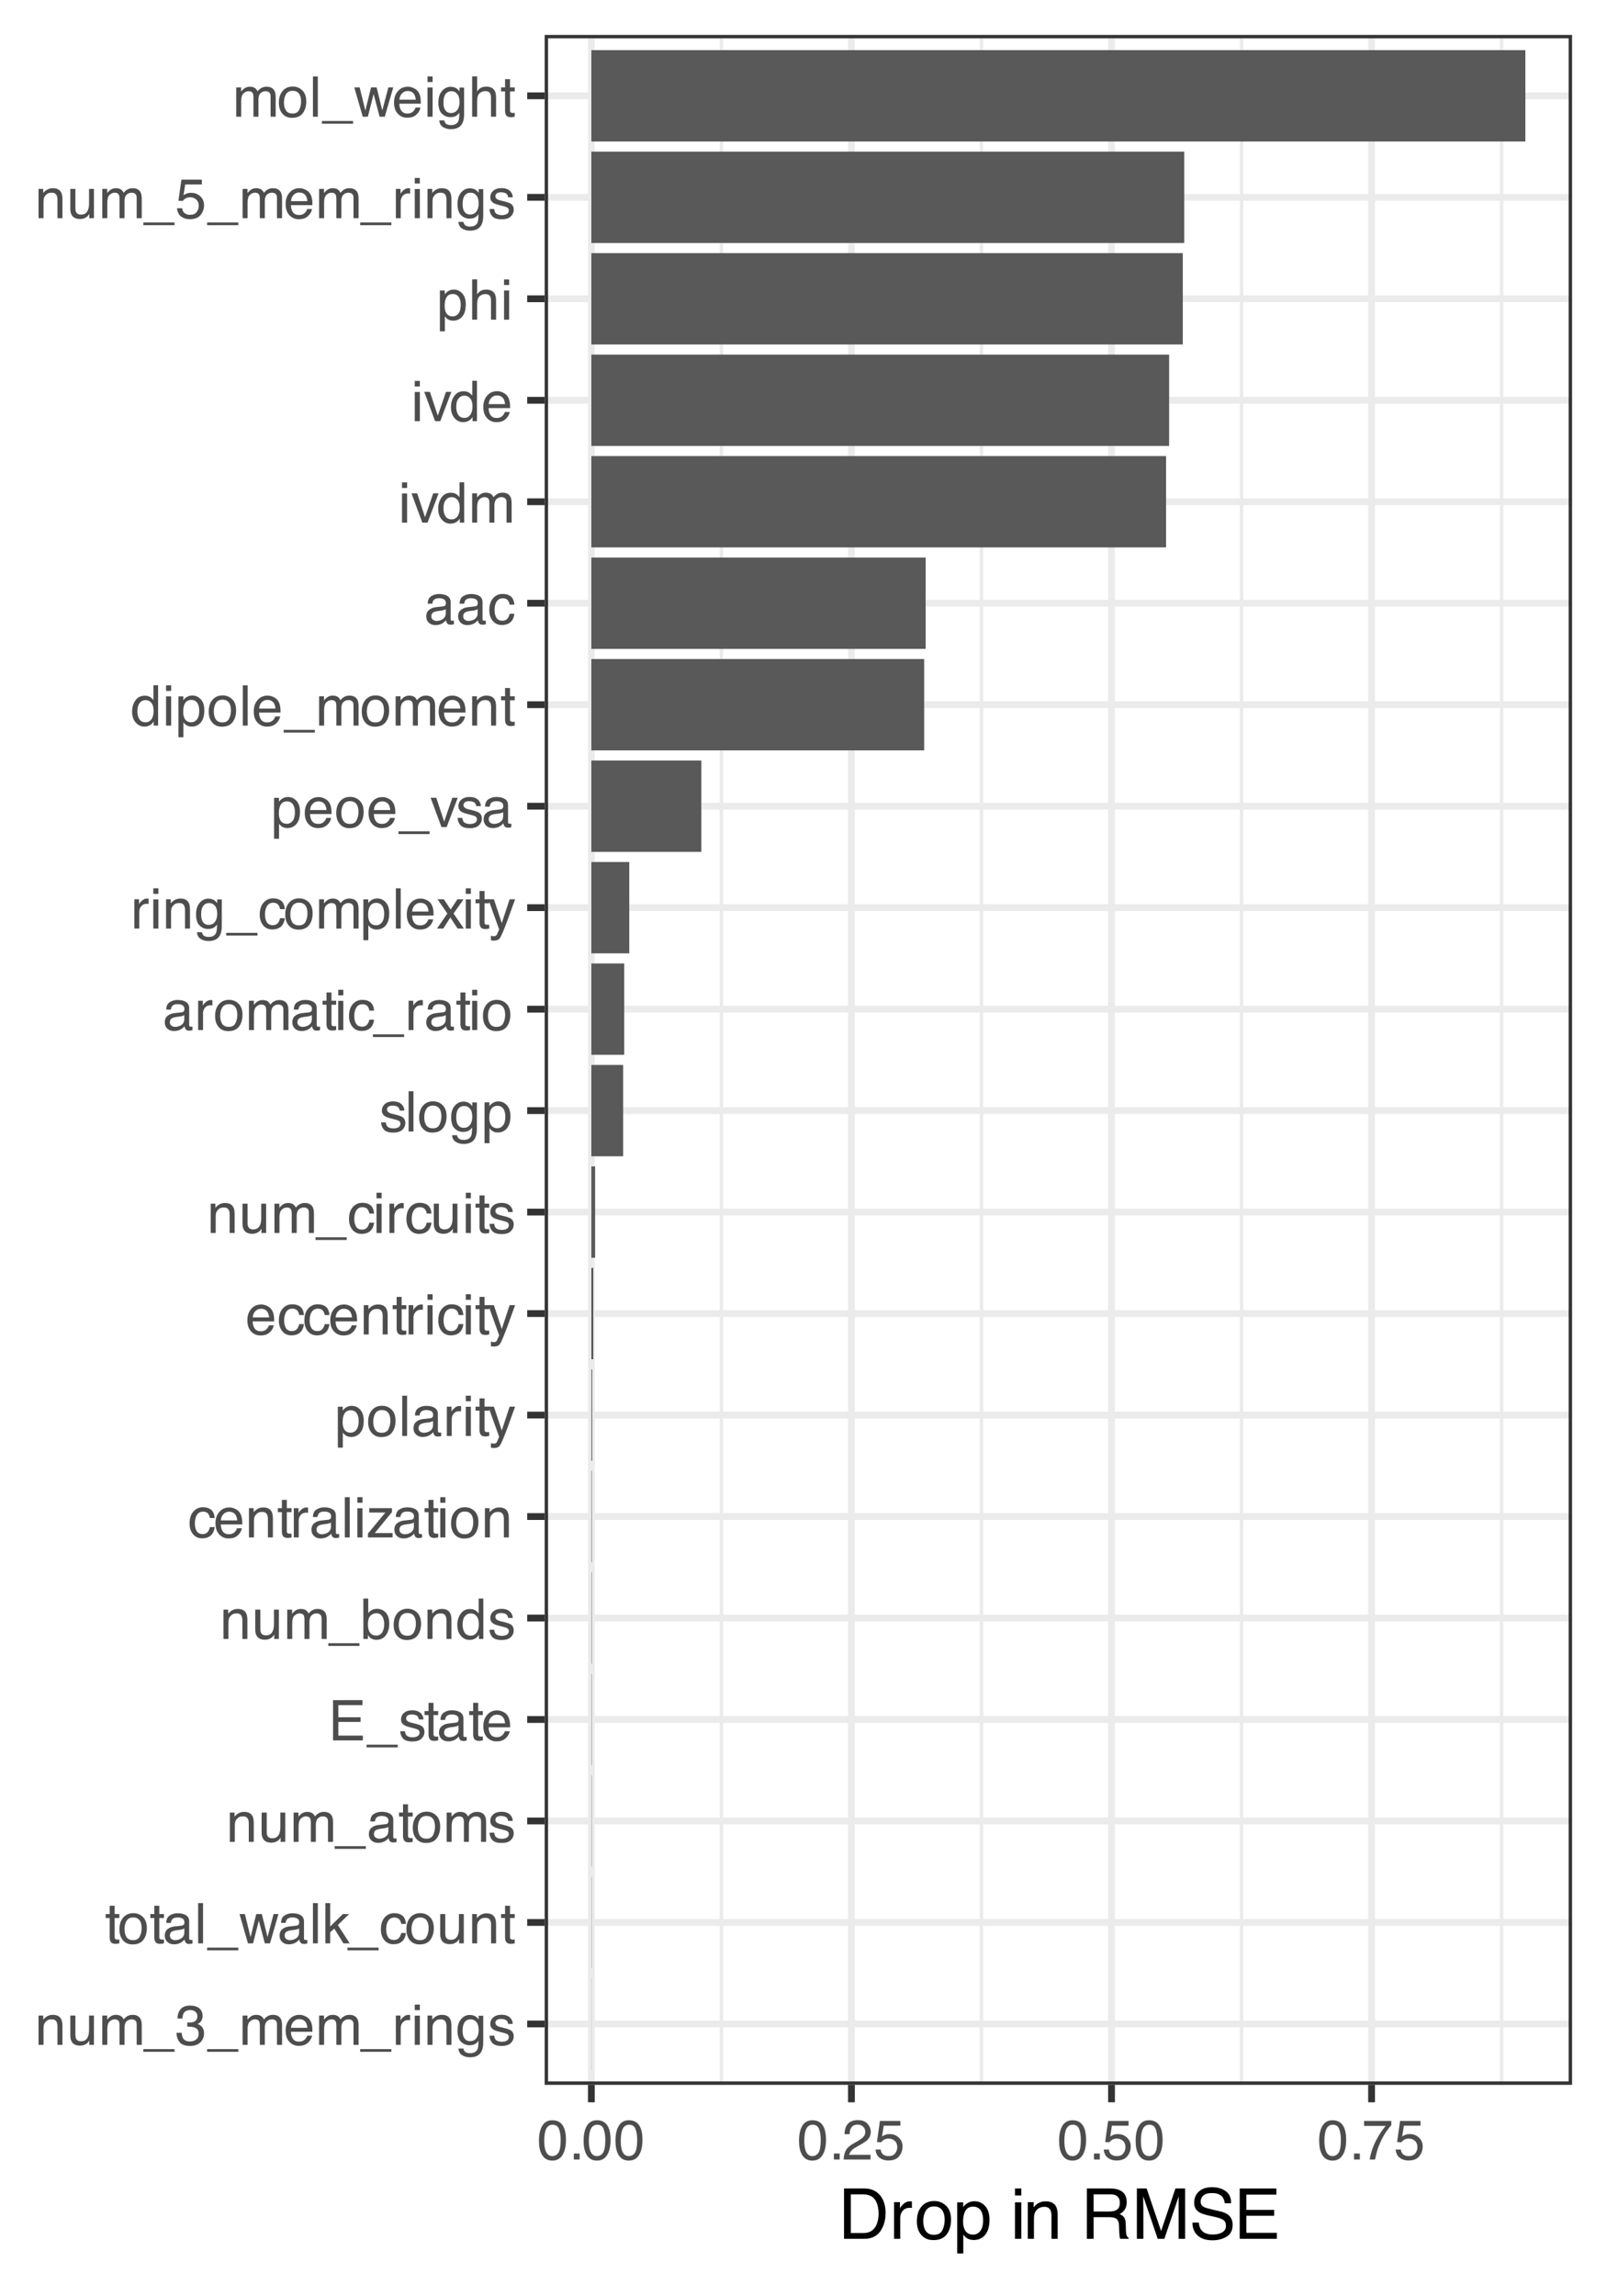 <?xml version="1.0" encoding="UTF-8"?>
<svg xmlns="http://www.w3.org/2000/svg" xmlns:xlink="http://www.w3.org/1999/xlink" width="252" height="360" viewBox="0 0 252 360">
<defs>
<g>
<g id="glyph-0-0">
<path d="M 0.281 0 L 0.281 -6.312 L 5.297 -6.312 L 5.297 0 Z M 4.5 -0.797 L 4.5 -5.516 L 1.078 -5.516 L 1.078 -0.797 Z M 4.5 -0.797 "/>
</g>
<g id="glyph-0-1">
<path d="M 0.562 -4.594 L 1.297 -4.594 L 1.297 -3.953 C 1.516 -4.211 1.742 -4.398 1.984 -4.516 C 2.234 -4.641 2.508 -4.703 2.812 -4.703 C 3.457 -4.703 3.895 -4.473 4.125 -4.016 C 4.25 -3.766 4.312 -3.41 4.312 -2.953 L 4.312 0 L 3.531 0 L 3.531 -2.906 C 3.531 -3.176 3.488 -3.398 3.406 -3.578 C 3.27 -3.859 3.02 -4 2.656 -4 C 2.477 -4 2.328 -3.984 2.203 -3.953 C 1.992 -3.891 1.812 -3.766 1.656 -3.578 C 1.52 -3.422 1.43 -3.258 1.391 -3.094 C 1.359 -2.938 1.344 -2.707 1.344 -2.406 L 1.344 0 L 0.562 0 Z M 2.391 -4.719 Z M 2.391 -4.719 "/>
</g>
<g id="glyph-0-2">
<path d="M 1.344 -4.594 L 1.344 -1.547 C 1.344 -1.305 1.379 -1.113 1.453 -0.969 C 1.586 -0.695 1.844 -0.562 2.219 -0.562 C 2.758 -0.562 3.125 -0.801 3.312 -1.281 C 3.426 -1.539 3.484 -1.895 3.484 -2.344 L 3.484 -4.594 L 4.25 -4.594 L 4.25 0 L 3.516 0 L 3.531 -0.672 C 3.426 -0.504 3.301 -0.359 3.156 -0.234 C 2.863 0.004 2.504 0.125 2.078 0.125 C 1.422 0.125 0.977 -0.094 0.75 -0.531 C 0.613 -0.77 0.547 -1.082 0.547 -1.469 L 0.547 -4.594 Z M 2.406 -4.719 Z M 2.406 -4.719 "/>
</g>
<g id="glyph-0-3">
<path d="M 0.562 -4.594 L 1.328 -4.594 L 1.328 -3.953 C 1.516 -4.172 1.68 -4.332 1.828 -4.438 C 2.086 -4.613 2.379 -4.703 2.703 -4.703 C 3.066 -4.703 3.359 -4.613 3.578 -4.438 C 3.703 -4.332 3.816 -4.18 3.922 -3.984 C 4.098 -4.223 4.301 -4.398 4.531 -4.516 C 4.758 -4.641 5.02 -4.703 5.312 -4.703 C 5.926 -4.703 6.348 -4.477 6.578 -4.031 C 6.691 -3.789 6.75 -3.469 6.75 -3.062 L 6.75 0 L 5.953 0 L 5.953 -3.203 C 5.953 -3.504 5.875 -3.711 5.719 -3.828 C 5.57 -3.941 5.383 -4 5.156 -4 C 4.852 -4 4.594 -3.895 4.375 -3.688 C 4.156 -3.488 4.047 -3.148 4.047 -2.672 L 4.047 0 L 3.266 0 L 3.266 -3 C 3.266 -3.312 3.227 -3.539 3.156 -3.688 C 3.039 -3.895 2.82 -4 2.5 -4 C 2.207 -4 1.941 -3.883 1.703 -3.656 C 1.461 -3.438 1.344 -3.031 1.344 -2.438 L 1.344 0 L 0.562 0 Z M 0.562 -4.594 "/>
</g>
<g id="glyph-0-4">
<path d="M 0 1.094 L 0 0.672 L 4.891 0.672 L 4.891 1.094 Z M 0 1.094 "/>
</g>
<g id="glyph-0-5">
<path d="M 2.281 0.172 C 1.551 0.172 1.02 -0.023 0.688 -0.422 C 0.363 -0.828 0.203 -1.316 0.203 -1.891 L 1.016 -1.891 C 1.047 -1.492 1.117 -1.203 1.234 -1.016 C 1.441 -0.691 1.805 -0.531 2.328 -0.531 C 2.734 -0.531 3.055 -0.641 3.297 -0.859 C 3.547 -1.078 3.672 -1.359 3.672 -1.703 C 3.672 -2.129 3.539 -2.426 3.281 -2.594 C 3.031 -2.758 2.672 -2.844 2.203 -2.844 C 2.148 -2.844 2.098 -2.844 2.047 -2.844 C 1.992 -2.844 1.941 -2.844 1.891 -2.844 L 1.891 -3.516 C 1.973 -3.516 2.039 -3.508 2.094 -3.5 C 2.145 -3.5 2.203 -3.5 2.266 -3.5 C 2.555 -3.5 2.797 -3.547 2.984 -3.641 C 3.305 -3.797 3.469 -4.082 3.469 -4.5 C 3.469 -4.801 3.359 -5.035 3.141 -5.203 C 2.922 -5.367 2.672 -5.453 2.391 -5.453 C 1.867 -5.453 1.508 -5.281 1.312 -4.938 C 1.207 -4.75 1.145 -4.477 1.125 -4.125 L 0.359 -4.125 C 0.359 -4.582 0.453 -4.973 0.641 -5.297 C 0.953 -5.867 1.504 -6.156 2.297 -6.156 C 2.93 -6.156 3.422 -6.016 3.766 -5.734 C 4.109 -5.461 4.281 -5.062 4.281 -4.531 C 4.281 -4.145 4.176 -3.836 3.969 -3.609 C 3.844 -3.461 3.68 -3.348 3.484 -3.266 C 3.805 -3.172 4.055 -3 4.234 -2.75 C 4.422 -2.5 4.516 -2.191 4.516 -1.828 C 4.516 -1.234 4.316 -0.75 3.922 -0.375 C 3.535 -0.008 2.988 0.172 2.281 0.172 Z M 2.281 0.172 "/>
</g>
<g id="glyph-0-6">
<path d="M 2.484 -4.703 C 2.805 -4.703 3.117 -4.625 3.422 -4.469 C 3.734 -4.32 3.969 -4.125 4.125 -3.875 C 4.281 -3.645 4.383 -3.375 4.438 -3.062 C 4.488 -2.852 4.516 -2.516 4.516 -2.047 L 1.141 -2.047 C 1.148 -1.586 1.258 -1.211 1.469 -0.922 C 1.676 -0.641 1.992 -0.5 2.422 -0.5 C 2.828 -0.5 3.148 -0.633 3.391 -0.906 C 3.523 -1.062 3.625 -1.238 3.688 -1.438 L 4.453 -1.438 C 4.43 -1.27 4.363 -1.082 4.25 -0.875 C 4.133 -0.664 4.004 -0.5 3.859 -0.375 C 3.629 -0.145 3.344 0.008 3 0.094 C 2.812 0.133 2.598 0.156 2.359 0.156 C 1.785 0.156 1.301 -0.051 0.906 -0.469 C 0.508 -0.883 0.312 -1.469 0.312 -2.219 C 0.312 -2.945 0.508 -3.539 0.906 -4 C 1.312 -4.469 1.836 -4.703 2.484 -4.703 Z M 3.719 -2.672 C 3.688 -3.004 3.613 -3.27 3.5 -3.469 C 3.281 -3.844 2.926 -4.031 2.438 -4.031 C 2.082 -4.031 1.785 -3.898 1.547 -3.641 C 1.305 -3.391 1.176 -3.066 1.156 -2.672 Z M 2.406 -4.719 Z M 2.406 -4.719 "/>
</g>
<g id="glyph-0-7">
<path d="M 0.594 -4.594 L 1.328 -4.594 L 1.328 -3.812 C 1.379 -3.957 1.523 -4.141 1.766 -4.359 C 2.004 -4.586 2.273 -4.703 2.578 -4.703 C 2.586 -4.703 2.609 -4.695 2.641 -4.688 C 2.68 -4.688 2.742 -4.688 2.828 -4.688 L 2.828 -3.859 C 2.773 -3.867 2.727 -3.875 2.688 -3.875 C 2.656 -3.883 2.617 -3.891 2.578 -3.891 C 2.18 -3.891 1.879 -3.766 1.672 -3.516 C 1.461 -3.266 1.359 -2.973 1.359 -2.641 L 1.359 0 L 0.594 0 Z M 0.594 -4.594 "/>
</g>
<g id="glyph-0-8">
<path d="M 0.562 -4.578 L 1.359 -4.578 L 1.359 0 L 0.562 0 Z M 0.562 -6.312 L 1.359 -6.312 L 1.359 -5.438 L 0.562 -5.438 Z M 0.562 -6.312 "/>
</g>
<g id="glyph-0-9">
<path d="M 2.188 -4.688 C 2.551 -4.688 2.867 -4.598 3.141 -4.422 C 3.285 -4.316 3.43 -4.172 3.578 -3.984 L 3.578 -4.562 L 4.297 -4.562 L 4.297 -0.375 C 4.297 0.207 4.207 0.672 4.031 1.016 C 3.719 1.641 3.113 1.953 2.219 1.953 C 1.727 1.953 1.312 1.836 0.969 1.609 C 0.633 1.391 0.445 1.047 0.406 0.578 L 1.188 0.578 C 1.227 0.773 1.301 0.93 1.406 1.047 C 1.582 1.223 1.859 1.312 2.234 1.312 C 2.828 1.312 3.219 1.098 3.406 0.672 C 3.508 0.43 3.555 -0.004 3.547 -0.641 C 3.391 -0.398 3.203 -0.223 2.984 -0.109 C 2.773 0.004 2.488 0.062 2.125 0.062 C 1.633 0.062 1.203 -0.113 0.828 -0.469 C 0.453 -0.82 0.266 -1.41 0.266 -2.234 C 0.266 -3.004 0.453 -3.602 0.828 -4.031 C 1.203 -4.469 1.656 -4.688 2.188 -4.688 Z M 3.578 -2.312 C 3.578 -2.883 3.457 -3.305 3.219 -3.578 C 2.988 -3.859 2.691 -4 2.328 -4 C 1.785 -4 1.414 -3.742 1.219 -3.234 C 1.113 -2.961 1.062 -2.609 1.062 -2.172 C 1.062 -1.648 1.164 -1.254 1.375 -0.984 C 1.582 -0.711 1.863 -0.578 2.219 -0.578 C 2.77 -0.578 3.16 -0.828 3.391 -1.328 C 3.516 -1.609 3.578 -1.938 3.578 -2.312 Z M 2.281 -4.719 Z M 2.281 -4.719 "/>
</g>
<g id="glyph-0-10">
<path d="M 1.031 -1.438 C 1.051 -1.188 1.113 -0.988 1.219 -0.844 C 1.414 -0.602 1.754 -0.484 2.234 -0.484 C 2.516 -0.484 2.766 -0.539 2.984 -0.656 C 3.203 -0.781 3.312 -0.973 3.312 -1.234 C 3.312 -1.43 3.223 -1.582 3.047 -1.688 C 2.941 -1.75 2.723 -1.82 2.391 -1.906 L 1.781 -2.062 C 1.383 -2.164 1.094 -2.273 0.906 -2.391 C 0.57 -2.598 0.406 -2.891 0.406 -3.266 C 0.406 -3.691 0.562 -4.039 0.875 -4.312 C 1.195 -4.582 1.617 -4.719 2.141 -4.719 C 2.836 -4.719 3.336 -4.516 3.641 -4.109 C 3.836 -3.848 3.93 -3.57 3.922 -3.281 L 3.203 -3.281 C 3.18 -3.457 3.117 -3.613 3.016 -3.75 C 2.836 -3.957 2.531 -4.062 2.094 -4.062 C 1.801 -4.062 1.578 -4.004 1.422 -3.891 C 1.273 -3.773 1.203 -3.629 1.203 -3.453 C 1.203 -3.254 1.301 -3.094 1.5 -2.969 C 1.613 -2.895 1.781 -2.832 2 -2.781 L 2.516 -2.656 C 3.066 -2.52 3.438 -2.391 3.625 -2.266 C 3.926 -2.066 4.078 -1.754 4.078 -1.328 C 4.078 -0.922 3.922 -0.566 3.609 -0.266 C 3.305 0.023 2.832 0.172 2.188 0.172 C 1.508 0.172 1.023 0.02 0.734 -0.281 C 0.453 -0.594 0.301 -0.977 0.281 -1.438 Z M 2.172 -4.719 Z M 2.172 -4.719 "/>
</g>
<g id="glyph-0-11">
<path d="M 0.719 -5.891 L 1.5 -5.891 L 1.5 -4.594 L 2.234 -4.594 L 2.234 -3.969 L 1.5 -3.969 L 1.5 -0.969 C 1.5 -0.801 1.555 -0.691 1.672 -0.641 C 1.723 -0.609 1.82 -0.594 1.969 -0.594 C 2 -0.594 2.035 -0.594 2.078 -0.594 C 2.129 -0.594 2.18 -0.598 2.234 -0.609 L 2.234 0 C 2.148 0.02 2.055 0.035 1.953 0.047 C 1.859 0.066 1.758 0.078 1.656 0.078 C 1.289 0.078 1.039 -0.016 0.906 -0.203 C 0.781 -0.391 0.719 -0.629 0.719 -0.922 L 0.719 -3.969 L 0.094 -3.969 L 0.094 -4.594 L 0.719 -4.594 Z M 0.719 -5.891 "/>
</g>
<g id="glyph-0-12">
<path d="M 2.391 -0.5 C 2.898 -0.5 3.25 -0.691 3.438 -1.078 C 3.633 -1.461 3.734 -1.895 3.734 -2.375 C 3.734 -2.801 3.664 -3.148 3.531 -3.422 C 3.312 -3.848 2.938 -4.062 2.406 -4.062 C 1.926 -4.062 1.578 -3.879 1.359 -3.516 C 1.148 -3.16 1.047 -2.727 1.047 -2.219 C 1.047 -1.727 1.148 -1.316 1.359 -0.984 C 1.578 -0.66 1.922 -0.5 2.391 -0.5 Z M 2.422 -4.734 C 3.016 -4.734 3.516 -4.535 3.922 -4.141 C 4.336 -3.742 4.547 -3.16 4.547 -2.391 C 4.547 -1.648 4.363 -1.035 4 -0.547 C 3.633 -0.066 3.07 0.172 2.312 0.172 C 1.688 0.172 1.188 -0.039 0.812 -0.469 C 0.438 -0.895 0.25 -1.473 0.25 -2.203 C 0.25 -2.973 0.445 -3.586 0.844 -4.047 C 1.238 -4.504 1.766 -4.734 2.422 -4.734 Z M 2.391 -4.719 Z M 2.391 -4.719 "/>
</g>
<g id="glyph-0-13">
<path d="M 1.156 -1.219 C 1.156 -1 1.238 -0.82 1.406 -0.688 C 1.57 -0.562 1.766 -0.5 1.984 -0.5 C 2.254 -0.5 2.52 -0.562 2.781 -0.688 C 3.207 -0.895 3.422 -1.238 3.422 -1.719 L 3.422 -2.344 C 3.328 -2.281 3.203 -2.227 3.047 -2.188 C 2.898 -2.145 2.754 -2.117 2.609 -2.109 L 2.141 -2.047 C 1.867 -2.004 1.66 -1.945 1.516 -1.875 C 1.273 -1.738 1.156 -1.52 1.156 -1.219 Z M 3.031 -2.781 C 3.207 -2.812 3.328 -2.891 3.391 -3.016 C 3.422 -3.078 3.438 -3.176 3.438 -3.312 C 3.438 -3.57 3.344 -3.758 3.156 -3.875 C 2.969 -4 2.703 -4.062 2.359 -4.062 C 1.953 -4.062 1.664 -3.953 1.5 -3.734 C 1.406 -3.609 1.344 -3.43 1.312 -3.203 L 0.594 -3.203 C 0.602 -3.766 0.785 -4.156 1.141 -4.375 C 1.492 -4.602 1.906 -4.719 2.375 -4.719 C 2.914 -4.719 3.352 -4.613 3.688 -4.406 C 4.02 -4.195 4.188 -3.875 4.188 -3.438 L 4.188 -0.797 C 4.188 -0.711 4.203 -0.645 4.234 -0.594 C 4.273 -0.551 4.348 -0.531 4.453 -0.531 C 4.484 -0.531 4.52 -0.531 4.562 -0.531 C 4.602 -0.531 4.648 -0.535 4.703 -0.547 L 4.703 0.016 C 4.578 0.055 4.484 0.078 4.422 0.078 C 4.359 0.086 4.273 0.094 4.172 0.094 C 3.898 0.094 3.707 0 3.594 -0.188 C 3.531 -0.281 3.484 -0.422 3.453 -0.609 C 3.297 -0.398 3.07 -0.219 2.781 -0.062 C 2.488 0.082 2.16 0.156 1.797 0.156 C 1.367 0.156 1.02 0.023 0.75 -0.234 C 0.488 -0.492 0.359 -0.816 0.359 -1.203 C 0.359 -1.629 0.488 -1.957 0.75 -2.188 C 1.02 -2.426 1.367 -2.578 1.797 -2.641 Z M 2.391 -4.719 Z M 2.391 -4.719 "/>
</g>
<g id="glyph-0-14">
<path d="M 0.594 -6.312 L 1.359 -6.312 L 1.359 0 L 0.594 0 Z M 0.594 -6.312 "/>
</g>
<g id="glyph-0-15">
<path d="M 0.922 -4.594 L 1.812 -0.969 L 2.703 -4.594 L 3.578 -4.594 L 4.469 -1 L 5.422 -4.594 L 6.188 -4.594 L 4.859 0 L 4.047 0 L 3.109 -3.562 L 2.203 0 L 1.406 0 L 0.078 -4.594 Z M 0.922 -4.594 "/>
</g>
<g id="glyph-0-16">
<path d="M 0.547 -6.312 L 1.297 -6.312 L 1.297 -2.641 L 3.281 -4.594 L 4.266 -4.594 L 2.5 -2.875 L 4.359 0 L 3.375 0 L 1.938 -2.312 L 1.297 -1.734 L 1.297 0 L 0.547 0 Z M 0.547 -6.312 "/>
</g>
<g id="glyph-0-17">
<path d="M 2.344 -4.734 C 2.863 -4.734 3.285 -4.609 3.609 -4.359 C 3.93 -4.109 4.125 -3.672 4.188 -3.047 L 3.438 -3.047 C 3.395 -3.336 3.289 -3.578 3.125 -3.766 C 2.957 -3.953 2.695 -4.047 2.344 -4.047 C 1.852 -4.047 1.5 -3.801 1.281 -3.312 C 1.145 -3.008 1.078 -2.629 1.078 -2.172 C 1.078 -1.703 1.172 -1.312 1.359 -1 C 1.555 -0.688 1.867 -0.531 2.297 -0.531 C 2.609 -0.531 2.859 -0.625 3.047 -0.812 C 3.234 -1.008 3.363 -1.281 3.438 -1.625 L 4.188 -1.625 C 4.102 -1.02 3.891 -0.57 3.547 -0.281 C 3.203 0 2.766 0.141 2.234 0.141 C 1.629 0.141 1.145 -0.078 0.781 -0.516 C 0.426 -0.961 0.25 -1.516 0.25 -2.172 C 0.25 -2.984 0.445 -3.613 0.844 -4.062 C 1.238 -4.508 1.738 -4.734 2.344 -4.734 Z M 2.219 -4.719 Z M 2.219 -4.719 "/>
</g>
<g id="glyph-0-18">
<path d="M 0.75 -6.312 L 5.359 -6.312 L 5.359 -5.531 L 1.578 -5.531 L 1.578 -3.625 L 5.062 -3.625 L 5.062 -2.891 L 1.578 -2.891 L 1.578 -0.75 L 5.422 -0.75 L 5.422 0 L 0.75 0 Z M 3.078 -6.312 Z M 3.078 -6.312 "/>
</g>
<g id="glyph-0-19">
<path d="M 0.5 -6.328 L 1.266 -6.328 L 1.266 -4.047 C 1.43 -4.266 1.629 -4.43 1.859 -4.547 C 2.098 -4.66 2.352 -4.719 2.625 -4.719 C 3.195 -4.719 3.66 -4.52 4.016 -4.125 C 4.379 -3.738 4.562 -3.16 4.562 -2.391 C 4.562 -1.66 4.383 -1.055 4.031 -0.578 C 3.676 -0.098 3.188 0.141 2.562 0.141 C 2.219 0.141 1.922 0.055 1.672 -0.109 C 1.535 -0.203 1.383 -0.363 1.219 -0.594 L 1.219 0 L 0.5 0 Z M 2.516 -0.531 C 2.93 -0.531 3.242 -0.695 3.453 -1.031 C 3.66 -1.363 3.766 -1.801 3.766 -2.344 C 3.766 -2.832 3.66 -3.234 3.453 -3.547 C 3.242 -3.867 2.938 -4.031 2.531 -4.031 C 2.188 -4.031 1.879 -3.898 1.609 -3.641 C 1.348 -3.379 1.219 -2.945 1.219 -2.344 C 1.219 -1.914 1.27 -1.566 1.375 -1.297 C 1.582 -0.785 1.961 -0.531 2.516 -0.531 Z M 2.516 -0.531 "/>
</g>
<g id="glyph-0-20">
<path d="M 1.062 -2.25 C 1.062 -1.75 1.164 -1.332 1.375 -1 C 1.582 -0.676 1.914 -0.516 2.375 -0.516 C 2.727 -0.516 3.02 -0.664 3.25 -0.969 C 3.488 -1.281 3.609 -1.723 3.609 -2.297 C 3.609 -2.879 3.488 -3.305 3.25 -3.578 C 3.008 -3.859 2.711 -4 2.359 -4 C 1.973 -4 1.66 -3.848 1.422 -3.547 C 1.18 -3.254 1.062 -2.82 1.062 -2.25 Z M 2.219 -4.688 C 2.57 -4.688 2.867 -4.609 3.109 -4.453 C 3.242 -4.367 3.398 -4.219 3.578 -4 L 3.578 -6.328 L 4.312 -6.328 L 4.312 0 L 3.625 0 L 3.625 -0.641 C 3.438 -0.359 3.219 -0.156 2.969 -0.031 C 2.727 0.094 2.453 0.156 2.141 0.156 C 1.617 0.156 1.172 -0.055 0.797 -0.484 C 0.422 -0.91 0.234 -1.484 0.234 -2.203 C 0.234 -2.867 0.406 -3.445 0.75 -3.938 C 1.094 -4.438 1.582 -4.688 2.219 -4.688 Z M 2.219 -4.688 "/>
</g>
<g id="glyph-0-21">
<path d="M 0.219 -0.609 L 2.953 -3.906 L 0.422 -3.906 L 0.422 -4.594 L 3.984 -4.594 L 3.984 -3.969 L 1.281 -0.688 L 4.078 -0.688 L 4.078 0 L 0.219 0 Z M 2.219 -4.719 Z M 2.219 -4.719 "/>
</g>
<g id="glyph-0-22">
<path d="M 2.516 -0.516 C 2.867 -0.516 3.164 -0.664 3.406 -0.969 C 3.645 -1.27 3.766 -1.723 3.766 -2.328 C 3.766 -2.691 3.711 -3.004 3.609 -3.266 C 3.41 -3.773 3.047 -4.031 2.516 -4.031 C 1.973 -4.031 1.602 -3.766 1.406 -3.234 C 1.301 -2.941 1.25 -2.578 1.25 -2.141 C 1.25 -1.785 1.301 -1.484 1.406 -1.234 C 1.602 -0.754 1.973 -0.516 2.516 -0.516 Z M 0.5 -4.578 L 1.266 -4.578 L 1.266 -3.969 C 1.41 -4.176 1.578 -4.336 1.766 -4.453 C 2.023 -4.629 2.332 -4.719 2.688 -4.719 C 3.207 -4.719 3.648 -4.516 4.016 -4.109 C 4.379 -3.711 4.562 -3.145 4.562 -2.406 C 4.562 -1.395 4.297 -0.676 3.766 -0.25 C 3.43 0.02 3.047 0.156 2.609 0.156 C 2.266 0.156 1.973 0.078 1.734 -0.078 C 1.598 -0.16 1.445 -0.305 1.281 -0.516 L 1.281 1.828 L 0.5 1.828 Z M 0.5 -4.578 "/>
</g>
<g id="glyph-0-23">
<path d="M 3.438 -4.594 L 4.297 -4.594 C 4.18 -4.301 3.938 -3.629 3.562 -2.578 C 3.289 -1.785 3.055 -1.145 2.859 -0.656 C 2.41 0.52 2.094 1.238 1.906 1.5 C 1.727 1.758 1.414 1.891 0.969 1.891 C 0.863 1.891 0.781 1.883 0.719 1.875 C 0.664 1.863 0.594 1.848 0.5 1.828 L 0.5 1.125 C 0.633 1.156 0.734 1.176 0.797 1.188 C 0.859 1.195 0.91 1.203 0.953 1.203 C 1.098 1.203 1.203 1.176 1.266 1.125 C 1.336 1.082 1.395 1.023 1.438 0.953 C 1.457 0.93 1.508 0.812 1.594 0.594 C 1.688 0.383 1.754 0.234 1.797 0.141 L 0.094 -4.594 L 0.969 -4.594 L 2.203 -0.859 Z M 2.188 -4.719 Z M 2.188 -4.719 "/>
</g>
<g id="glyph-0-24">
<path d="M 0.125 -4.594 L 1.125 -4.594 L 2.188 -2.984 L 3.25 -4.594 L 4.203 -4.578 L 2.641 -2.359 L 4.266 0 L 3.281 0 L 2.141 -1.734 L 1.031 0 L 0.047 0 L 1.672 -2.359 Z M 0.125 -4.594 "/>
</g>
<g id="glyph-0-25">
<path d="M 0.938 -4.594 L 2.172 -0.859 L 3.453 -4.594 L 4.297 -4.594 L 2.562 0 L 1.75 0 L 0.047 -4.594 Z M 0.938 -4.594 "/>
</g>
<g id="glyph-0-26">
<path d="M 0.562 -6.328 L 1.344 -6.328 L 1.344 -3.984 C 1.52 -4.211 1.68 -4.375 1.828 -4.469 C 2.078 -4.633 2.391 -4.719 2.766 -4.719 C 3.43 -4.719 3.883 -4.484 4.125 -4.016 C 4.25 -3.754 4.312 -3.398 4.312 -2.953 L 4.312 0 L 3.516 0 L 3.516 -2.906 C 3.516 -3.238 3.473 -3.484 3.391 -3.641 C 3.254 -3.891 2.992 -4.016 2.609 -4.016 C 2.285 -4.016 1.992 -3.906 1.734 -3.688 C 1.473 -3.469 1.344 -3.051 1.344 -2.438 L 1.344 0 L 0.562 0 Z M 0.562 -6.328 "/>
</g>
<g id="glyph-0-27">
<path d="M 1.094 -1.562 C 1.133 -1.125 1.336 -0.82 1.703 -0.656 C 1.879 -0.57 2.094 -0.531 2.344 -0.531 C 2.801 -0.531 3.141 -0.676 3.359 -0.969 C 3.578 -1.258 3.688 -1.582 3.688 -1.938 C 3.688 -2.363 3.555 -2.691 3.297 -2.922 C 3.035 -3.16 2.719 -3.281 2.344 -3.281 C 2.082 -3.281 1.852 -3.227 1.656 -3.125 C 1.469 -3.02 1.305 -2.879 1.172 -2.703 L 0.5 -2.734 L 0.969 -6.047 L 4.172 -6.047 L 4.172 -5.297 L 1.562 -5.297 L 1.297 -3.594 C 1.43 -3.695 1.566 -3.773 1.703 -3.828 C 1.93 -3.93 2.195 -3.984 2.5 -3.984 C 3.062 -3.984 3.535 -3.801 3.922 -3.438 C 4.316 -3.07 4.516 -2.609 4.516 -2.047 C 4.516 -1.461 4.332 -0.945 3.969 -0.5 C 3.613 -0.062 3.047 0.156 2.266 0.156 C 1.754 0.156 1.305 0.016 0.922 -0.266 C 0.547 -0.547 0.332 -0.977 0.281 -1.562 Z M 1.094 -1.562 "/>
</g>
<g id="glyph-0-28">
<path d="M 2.375 -6.156 C 3.176 -6.156 3.754 -5.828 4.109 -5.172 C 4.379 -4.66 4.516 -3.961 4.516 -3.078 C 4.516 -2.242 4.391 -1.555 4.141 -1.016 C 3.785 -0.223 3.195 0.172 2.375 0.172 C 1.633 0.172 1.082 -0.148 0.719 -0.797 C 0.426 -1.328 0.281 -2.047 0.281 -2.953 C 0.281 -3.648 0.367 -4.25 0.547 -4.75 C 0.879 -5.688 1.488 -6.156 2.375 -6.156 Z M 2.375 -0.531 C 2.77 -0.531 3.086 -0.707 3.328 -1.062 C 3.566 -1.426 3.688 -2.086 3.688 -3.047 C 3.688 -3.754 3.598 -4.332 3.422 -4.781 C 3.254 -5.227 2.922 -5.453 2.422 -5.453 C 1.973 -5.453 1.641 -5.238 1.422 -4.812 C 1.211 -4.383 1.109 -3.754 1.109 -2.922 C 1.109 -2.297 1.176 -1.789 1.312 -1.406 C 1.52 -0.82 1.875 -0.531 2.375 -0.531 Z M 2.375 -0.531 "/>
</g>
<g id="glyph-0-29">
<path d="M 0.75 -0.938 L 1.656 -0.938 L 1.656 0 L 0.75 0 Z M 0.75 -0.938 "/>
</g>
<g id="glyph-0-30">
<path d="M 0.281 0 C 0.301 -0.531 0.406 -0.988 0.594 -1.375 C 0.789 -1.77 1.164 -2.129 1.719 -2.453 L 2.547 -2.922 C 2.91 -3.141 3.164 -3.328 3.312 -3.484 C 3.551 -3.711 3.672 -3.984 3.672 -4.297 C 3.672 -4.648 3.562 -4.93 3.344 -5.141 C 3.133 -5.359 2.848 -5.469 2.484 -5.469 C 1.961 -5.469 1.598 -5.266 1.391 -4.859 C 1.285 -4.648 1.227 -4.352 1.219 -3.969 L 0.422 -3.969 C 0.43 -4.5 0.531 -4.938 0.719 -5.281 C 1.051 -5.875 1.645 -6.172 2.5 -6.172 C 3.195 -6.172 3.707 -5.977 4.031 -5.594 C 4.363 -5.219 4.531 -4.797 4.531 -4.328 C 4.531 -3.836 4.352 -3.414 4 -3.062 C 3.801 -2.863 3.441 -2.617 2.922 -2.328 L 2.344 -2 C 2.062 -1.844 1.836 -1.695 1.672 -1.562 C 1.391 -1.312 1.211 -1.035 1.141 -0.734 L 4.5 -0.734 L 4.5 0 Z M 0.281 0 "/>
</g>
<g id="glyph-0-31">
<path d="M 4.594 -6.047 L 4.594 -5.375 C 4.395 -5.176 4.129 -4.836 3.797 -4.359 C 3.473 -3.891 3.188 -3.379 2.938 -2.828 C 2.688 -2.297 2.5 -1.812 2.375 -1.375 C 2.289 -1.082 2.18 -0.625 2.047 0 L 1.203 0 C 1.391 -1.176 1.816 -2.344 2.484 -3.5 C 2.879 -4.188 3.289 -4.773 3.719 -5.266 L 0.328 -5.266 L 0.328 -6.047 Z M 4.594 -6.047 "/>
</g>
<g id="glyph-1-0">
<path d="M 0.359 0 L 0.359 -7.891 L 6.625 -7.891 L 6.625 0 Z M 5.625 -0.984 L 5.625 -6.906 L 1.344 -6.906 L 1.344 -0.984 Z M 5.625 -0.984 "/>
</g>
<g id="glyph-1-1">
<path d="M 3.875 -0.906 C 4.227 -0.906 4.523 -0.945 4.766 -1.031 C 5.172 -1.164 5.508 -1.43 5.781 -1.828 C 5.988 -2.148 6.141 -2.562 6.234 -3.062 C 6.285 -3.352 6.312 -3.629 6.312 -3.891 C 6.312 -4.859 6.117 -5.613 5.734 -6.156 C 5.348 -6.695 4.723 -6.969 3.859 -6.969 L 1.953 -6.969 L 1.953 -0.906 Z M 0.891 -7.891 L 4.078 -7.891 C 5.16 -7.891 6.004 -7.504 6.609 -6.734 C 7.141 -6.035 7.406 -5.145 7.406 -4.062 C 7.406 -3.227 7.25 -2.473 6.938 -1.797 C 6.383 -0.598 5.43 0 4.078 0 L 0.891 0 Z M 0.891 -7.891 "/>
</g>
<g id="glyph-1-2">
<path d="M 0.734 -5.75 L 1.656 -5.75 L 1.656 -4.766 C 1.727 -4.953 1.91 -5.18 2.203 -5.453 C 2.492 -5.734 2.832 -5.875 3.219 -5.875 C 3.238 -5.875 3.27 -5.875 3.312 -5.875 C 3.352 -5.875 3.426 -5.867 3.531 -5.859 L 3.531 -4.828 C 3.477 -4.836 3.426 -4.844 3.375 -4.844 C 3.32 -4.852 3.27 -4.859 3.219 -4.859 C 2.727 -4.859 2.352 -4.703 2.094 -4.391 C 1.832 -4.078 1.703 -3.719 1.703 -3.312 L 1.703 0 L 0.734 0 Z M 0.734 -5.75 "/>
</g>
<g id="glyph-1-3">
<path d="M 2.984 -0.625 C 3.629 -0.625 4.07 -0.863 4.312 -1.344 C 4.551 -1.832 4.672 -2.375 4.672 -2.969 C 4.672 -3.508 4.582 -3.945 4.406 -4.281 C 4.133 -4.812 3.664 -5.078 3 -5.078 C 2.406 -5.078 1.973 -4.848 1.703 -4.391 C 1.441 -3.941 1.312 -3.398 1.312 -2.766 C 1.312 -2.148 1.441 -1.641 1.703 -1.234 C 1.973 -0.828 2.398 -0.625 2.984 -0.625 Z M 3.031 -5.922 C 3.77 -5.922 4.395 -5.672 4.906 -5.172 C 5.414 -4.68 5.672 -3.957 5.672 -3 C 5.672 -2.07 5.445 -1.305 5 -0.703 C 4.551 -0.098 3.852 0.203 2.906 0.203 C 2.113 0.203 1.484 -0.062 1.016 -0.594 C 0.547 -1.125 0.312 -1.844 0.312 -2.75 C 0.312 -3.719 0.555 -4.488 1.047 -5.062 C 1.535 -5.633 2.195 -5.922 3.031 -5.922 Z M 3 -5.891 Z M 3 -5.891 "/>
</g>
<g id="glyph-1-4">
<path d="M 3.141 -0.656 C 3.586 -0.656 3.957 -0.844 4.25 -1.219 C 4.551 -1.594 4.703 -2.156 4.703 -2.906 C 4.703 -3.363 4.641 -3.758 4.516 -4.094 C 4.266 -4.727 3.805 -5.047 3.141 -5.047 C 2.461 -5.047 2.004 -4.711 1.766 -4.047 C 1.629 -3.68 1.562 -3.223 1.562 -2.672 C 1.562 -2.234 1.629 -1.859 1.766 -1.547 C 2.016 -0.953 2.473 -0.656 3.141 -0.656 Z M 0.641 -5.719 L 1.578 -5.719 L 1.578 -4.969 C 1.766 -5.227 1.973 -5.426 2.203 -5.562 C 2.535 -5.781 2.922 -5.891 3.359 -5.891 C 4.004 -5.891 4.555 -5.641 5.016 -5.141 C 5.473 -4.641 5.703 -3.926 5.703 -3 C 5.703 -1.75 5.375 -0.852 4.719 -0.312 C 4.301 0.02 3.816 0.188 3.266 0.188 C 2.828 0.188 2.461 0.094 2.172 -0.094 C 2.004 -0.195 1.812 -0.379 1.594 -0.641 L 1.594 2.297 L 0.641 2.297 Z M 0.641 -5.719 "/>
</g>
<g id="glyph-1-5">
</g>
<g id="glyph-1-6">
<path d="M 0.703 -5.719 L 1.688 -5.719 L 1.688 0 L 0.703 0 Z M 0.703 -7.891 L 1.688 -7.891 L 1.688 -6.797 L 0.703 -6.797 Z M 0.703 -7.891 "/>
</g>
<g id="glyph-1-7">
<path d="M 0.703 -5.75 L 1.625 -5.75 L 1.625 -4.938 C 1.895 -5.27 2.18 -5.508 2.484 -5.656 C 2.797 -5.801 3.133 -5.875 3.5 -5.875 C 4.32 -5.875 4.875 -5.594 5.156 -5.031 C 5.312 -4.719 5.391 -4.27 5.391 -3.688 L 5.391 0 L 4.422 0 L 4.422 -3.625 C 4.422 -3.977 4.367 -4.258 4.266 -4.469 C 4.086 -4.832 3.773 -5.016 3.328 -5.016 C 3.098 -5.016 2.91 -4.988 2.766 -4.938 C 2.492 -4.863 2.258 -4.707 2.062 -4.469 C 1.906 -4.281 1.801 -4.082 1.75 -3.875 C 1.695 -3.676 1.672 -3.391 1.672 -3.016 L 1.672 0 L 0.703 0 Z M 2.984 -5.891 Z M 2.984 -5.891 "/>
</g>
<g id="glyph-1-8">
<path d="M 4.5 -4.281 C 5.008 -4.281 5.41 -4.379 5.703 -4.578 C 5.992 -4.773 6.141 -5.133 6.141 -5.656 C 6.141 -6.219 5.93 -6.602 5.516 -6.812 C 5.297 -6.914 5.004 -6.969 4.641 -6.969 L 2.031 -6.969 L 2.031 -4.281 Z M 0.969 -7.891 L 4.625 -7.891 C 5.219 -7.891 5.711 -7.801 6.109 -7.625 C 6.848 -7.289 7.219 -6.672 7.219 -5.766 C 7.219 -5.285 7.117 -4.895 6.922 -4.594 C 6.734 -4.301 6.461 -4.062 6.109 -3.875 C 6.41 -3.75 6.641 -3.582 6.797 -3.375 C 6.953 -3.176 7.039 -2.848 7.062 -2.391 L 7.094 -1.328 C 7.102 -1.023 7.129 -0.801 7.172 -0.656 C 7.234 -0.406 7.348 -0.242 7.516 -0.172 L 7.516 0 L 6.203 0 C 6.172 -0.07 6.145 -0.16 6.125 -0.266 C 6.102 -0.367 6.082 -0.578 6.062 -0.891 L 6 -2.203 C 5.977 -2.711 5.789 -3.055 5.438 -3.234 C 5.227 -3.336 4.906 -3.391 4.469 -3.391 L 2.031 -3.391 L 2.031 0 L 0.969 0 Z M 0.969 -7.891 "/>
</g>
<g id="glyph-1-9">
<path d="M 0.812 -7.891 L 2.344 -7.891 L 4.609 -1.219 L 6.859 -7.891 L 8.375 -7.891 L 8.375 0 L 7.359 0 L 7.359 -4.656 C 7.359 -4.82 7.359 -5.086 7.359 -5.453 C 7.367 -5.828 7.375 -6.227 7.375 -6.656 L 5.125 0 L 4.078 0 L 1.812 -6.656 L 1.812 -6.406 C 1.812 -6.219 1.812 -5.926 1.812 -5.531 C 1.82 -5.133 1.828 -4.844 1.828 -4.656 L 1.828 0 L 0.812 0 Z M 0.812 -7.891 "/>
</g>
<g id="glyph-1-10">
<path d="M 1.531 -2.547 C 1.562 -2.098 1.672 -1.734 1.859 -1.453 C 2.211 -0.93 2.836 -0.672 3.734 -0.672 C 4.129 -0.672 4.492 -0.727 4.828 -0.844 C 5.461 -1.062 5.781 -1.457 5.781 -2.031 C 5.781 -2.469 5.645 -2.773 5.375 -2.953 C 5.102 -3.129 4.676 -3.285 4.094 -3.422 L 3.031 -3.656 C 2.332 -3.82 1.836 -4 1.547 -4.188 C 1.047 -4.508 0.797 -5 0.797 -5.656 C 0.797 -6.363 1.039 -6.945 1.531 -7.406 C 2.02 -7.863 2.711 -8.094 3.609 -8.094 C 4.441 -8.094 5.145 -7.891 5.719 -7.484 C 6.301 -7.086 6.594 -6.453 6.594 -5.578 L 5.594 -5.578 C 5.531 -5.992 5.414 -6.316 5.25 -6.547 C 4.914 -6.961 4.359 -7.172 3.578 -7.172 C 2.953 -7.172 2.5 -7.035 2.219 -6.766 C 1.945 -6.504 1.812 -6.195 1.812 -5.844 C 1.812 -5.457 1.973 -5.176 2.297 -5 C 2.504 -4.883 2.984 -4.738 3.734 -4.562 L 4.828 -4.312 C 5.367 -4.188 5.781 -4.02 6.062 -3.812 C 6.57 -3.445 6.828 -2.91 6.828 -2.203 C 6.828 -1.328 6.508 -0.703 5.875 -0.328 C 5.238 0.047 4.5 0.234 3.656 0.234 C 2.676 0.234 1.906 -0.016 1.344 -0.516 C 0.789 -1.016 0.52 -1.691 0.531 -2.547 Z M 3.703 -8.109 Z M 3.703 -8.109 "/>
</g>
<g id="glyph-1-11">
<path d="M 0.938 -7.891 L 6.688 -7.891 L 6.688 -6.922 L 1.984 -6.922 L 1.984 -4.531 L 6.344 -4.531 L 6.344 -3.609 L 1.984 -3.609 L 1.984 -0.938 L 6.766 -0.938 L 6.766 0 L 0.938 0 Z M 3.859 -7.891 Z M 3.859 -7.891 "/>
</g>
</g>
<clipPath id="clip-0">
<path clip-rule="nonzero" d="M 112 5.48 L 114 5.48 L 114 326.852 L 112 326.852 Z M 112 5.48 "/>
</clipPath>
<clipPath id="clip-1">
<path clip-rule="nonzero" d="M 153 5.48 L 155 5.48 L 155 326.852 L 153 326.852 Z M 153 5.48 "/>
</clipPath>
<clipPath id="clip-2">
<path clip-rule="nonzero" d="M 194 5.48 L 195 5.48 L 195 326.852 L 194 326.852 Z M 194 5.48 "/>
</clipPath>
<clipPath id="clip-3">
<path clip-rule="nonzero" d="M 235 5.48 L 236 5.48 L 236 326.852 L 235 326.852 Z M 235 5.48 "/>
</clipPath>
<clipPath id="clip-4">
<path clip-rule="nonzero" d="M 85.41 316 L 246.52 316 L 246.52 318 L 85.41 318 Z M 85.41 316 "/>
</clipPath>
<clipPath id="clip-5">
<path clip-rule="nonzero" d="M 85.41 300 L 246.52 300 L 246.52 302 L 85.41 302 Z M 85.41 300 "/>
</clipPath>
<clipPath id="clip-6">
<path clip-rule="nonzero" d="M 85.41 284 L 246.52 284 L 246.52 287 L 85.41 287 Z M 85.41 284 "/>
</clipPath>
<clipPath id="clip-7">
<path clip-rule="nonzero" d="M 85.41 269 L 246.52 269 L 246.52 271 L 85.41 271 Z M 85.41 269 "/>
</clipPath>
<clipPath id="clip-8">
<path clip-rule="nonzero" d="M 85.41 253 L 246.52 253 L 246.52 255 L 85.41 255 Z M 85.41 253 "/>
</clipPath>
<clipPath id="clip-9">
<path clip-rule="nonzero" d="M 85.41 237 L 246.52 237 L 246.52 239 L 85.41 239 Z M 85.41 237 "/>
</clipPath>
<clipPath id="clip-10">
<path clip-rule="nonzero" d="M 85.41 221 L 246.52 221 L 246.52 223 L 85.41 223 Z M 85.41 221 "/>
</clipPath>
<clipPath id="clip-11">
<path clip-rule="nonzero" d="M 85.41 205 L 246.52 205 L 246.52 207 L 85.41 207 Z M 85.41 205 "/>
</clipPath>
<clipPath id="clip-12">
<path clip-rule="nonzero" d="M 85.41 189 L 246.52 189 L 246.52 191 L 85.41 191 Z M 85.41 189 "/>
</clipPath>
<clipPath id="clip-13">
<path clip-rule="nonzero" d="M 85.41 173 L 246.52 173 L 246.52 175 L 85.41 175 Z M 85.41 173 "/>
</clipPath>
<clipPath id="clip-14">
<path clip-rule="nonzero" d="M 85.41 157 L 246.52 157 L 246.52 159 L 85.41 159 Z M 85.41 157 "/>
</clipPath>
<clipPath id="clip-15">
<path clip-rule="nonzero" d="M 85.41 141 L 246.52 141 L 246.52 143 L 85.41 143 Z M 85.41 141 "/>
</clipPath>
<clipPath id="clip-16">
<path clip-rule="nonzero" d="M 85.41 125 L 246.52 125 L 246.52 127 L 85.41 127 Z M 85.41 125 "/>
</clipPath>
<clipPath id="clip-17">
<path clip-rule="nonzero" d="M 85.41 109 L 246.52 109 L 246.52 112 L 85.41 112 Z M 85.41 109 "/>
</clipPath>
<clipPath id="clip-18">
<path clip-rule="nonzero" d="M 85.41 94 L 246.52 94 L 246.52 96 L 85.41 96 Z M 85.41 94 "/>
</clipPath>
<clipPath id="clip-19">
<path clip-rule="nonzero" d="M 85.41 78 L 246.52 78 L 246.52 80 L 85.41 80 Z M 85.41 78 "/>
</clipPath>
<clipPath id="clip-20">
<path clip-rule="nonzero" d="M 85.41 62 L 246.52 62 L 246.52 64 L 85.41 64 Z M 85.41 62 "/>
</clipPath>
<clipPath id="clip-21">
<path clip-rule="nonzero" d="M 85.41 46 L 246.52 46 L 246.52 48 L 85.41 48 Z M 85.41 46 "/>
</clipPath>
<clipPath id="clip-22">
<path clip-rule="nonzero" d="M 85.41 30 L 246.52 30 L 246.52 32 L 85.41 32 Z M 85.41 30 "/>
</clipPath>
<clipPath id="clip-23">
<path clip-rule="nonzero" d="M 85.41 14 L 246.52 14 L 246.52 16 L 85.41 16 Z M 85.41 14 "/>
</clipPath>
<clipPath id="clip-24">
<path clip-rule="nonzero" d="M 92 5.48 L 94 5.48 L 94 326.852 L 92 326.852 Z M 92 5.48 "/>
</clipPath>
<clipPath id="clip-25">
<path clip-rule="nonzero" d="M 132 5.48 L 135 5.48 L 135 326.852 L 132 326.852 Z M 132 5.48 "/>
</clipPath>
<clipPath id="clip-26">
<path clip-rule="nonzero" d="M 173 5.48 L 175 5.48 L 175 326.852 L 173 326.852 Z M 173 5.48 "/>
</clipPath>
<clipPath id="clip-27">
<path clip-rule="nonzero" d="M 214 5.48 L 216 5.48 L 216 326.852 L 214 326.852 Z M 214 5.48 "/>
</clipPath>
<clipPath id="clip-28">
<path clip-rule="nonzero" d="M 85.41 5.48 L 246.52 5.48 L 246.52 326.852 L 85.41 326.852 Z M 85.41 5.48 "/>
</clipPath>
</defs>
<rect x="-25.2" y="-36" width="302.4" height="432" fill="rgb(100%, 100%, 100%)" fill-opacity="1"/>
<g clip-path="url(#clip-0)">
<path fill="none" stroke-width="0.533" stroke-linecap="butt" stroke-linejoin="round" stroke="rgb(92.157%, 92.157%, 92.157%)" stroke-opacity="1" stroke-miterlimit="10" d="M 113.125 326.848 L 113.125 5.48 "/>
</g>
<g clip-path="url(#clip-1)">
<path fill="none" stroke-width="0.533" stroke-linecap="butt" stroke-linejoin="round" stroke="rgb(92.157%, 92.157%, 92.157%)" stroke-opacity="1" stroke-miterlimit="10" d="M 153.906 326.848 L 153.906 5.48 "/>
</g>
<g clip-path="url(#clip-2)">
<path fill="none" stroke-width="0.533" stroke-linecap="butt" stroke-linejoin="round" stroke="rgb(92.157%, 92.157%, 92.157%)" stroke-opacity="1" stroke-miterlimit="10" d="M 194.691 326.848 L 194.691 5.48 "/>
</g>
<g clip-path="url(#clip-3)">
<path fill="none" stroke-width="0.533" stroke-linecap="butt" stroke-linejoin="round" stroke="rgb(92.157%, 92.157%, 92.157%)" stroke-opacity="1" stroke-miterlimit="10" d="M 235.473 326.848 L 235.473 5.48 "/>
</g>
<g clip-path="url(#clip-4)">
<path fill="none" stroke-width="1.067" stroke-linecap="butt" stroke-linejoin="round" stroke="rgb(92.157%, 92.157%, 92.157%)" stroke-opacity="1" stroke-miterlimit="10" d="M 85.41 317.305 L 246.52 317.305 "/>
</g>
<g clip-path="url(#clip-5)">
<path fill="none" stroke-width="1.067" stroke-linecap="butt" stroke-linejoin="round" stroke="rgb(92.157%, 92.157%, 92.157%)" stroke-opacity="1" stroke-miterlimit="10" d="M 85.41 301.395 L 246.52 301.395 "/>
</g>
<g clip-path="url(#clip-6)">
<path fill="none" stroke-width="1.067" stroke-linecap="butt" stroke-linejoin="round" stroke="rgb(92.157%, 92.157%, 92.157%)" stroke-opacity="1" stroke-miterlimit="10" d="M 85.41 285.484 L 246.52 285.484 "/>
</g>
<g clip-path="url(#clip-7)">
<path fill="none" stroke-width="1.067" stroke-linecap="butt" stroke-linejoin="round" stroke="rgb(92.157%, 92.157%, 92.157%)" stroke-opacity="1" stroke-miterlimit="10" d="M 85.41 269.574 L 246.52 269.574 "/>
</g>
<g clip-path="url(#clip-8)">
<path fill="none" stroke-width="1.067" stroke-linecap="butt" stroke-linejoin="round" stroke="rgb(92.157%, 92.157%, 92.157%)" stroke-opacity="1" stroke-miterlimit="10" d="M 85.41 253.668 L 246.52 253.668 "/>
</g>
<g clip-path="url(#clip-9)">
<path fill="none" stroke-width="1.067" stroke-linecap="butt" stroke-linejoin="round" stroke="rgb(92.157%, 92.157%, 92.157%)" stroke-opacity="1" stroke-miterlimit="10" d="M 85.41 237.758 L 246.52 237.758 "/>
</g>
<g clip-path="url(#clip-10)">
<path fill="none" stroke-width="1.067" stroke-linecap="butt" stroke-linejoin="round" stroke="rgb(92.157%, 92.157%, 92.157%)" stroke-opacity="1" stroke-miterlimit="10" d="M 85.41 221.848 L 246.52 221.848 "/>
</g>
<g clip-path="url(#clip-11)">
<path fill="none" stroke-width="1.067" stroke-linecap="butt" stroke-linejoin="round" stroke="rgb(92.157%, 92.157%, 92.157%)" stroke-opacity="1" stroke-miterlimit="10" d="M 85.41 205.938 L 246.52 205.938 "/>
</g>
<g clip-path="url(#clip-12)">
<path fill="none" stroke-width="1.067" stroke-linecap="butt" stroke-linejoin="round" stroke="rgb(92.157%, 92.157%, 92.157%)" stroke-opacity="1" stroke-miterlimit="10" d="M 85.41 190.027 L 246.52 190.027 "/>
</g>
<g clip-path="url(#clip-13)">
<path fill="none" stroke-width="1.067" stroke-linecap="butt" stroke-linejoin="round" stroke="rgb(92.157%, 92.157%, 92.157%)" stroke-opacity="1" stroke-miterlimit="10" d="M 85.41 174.117 L 246.52 174.117 "/>
</g>
<g clip-path="url(#clip-14)">
<path fill="none" stroke-width="1.067" stroke-linecap="butt" stroke-linejoin="round" stroke="rgb(92.157%, 92.157%, 92.157%)" stroke-opacity="1" stroke-miterlimit="10" d="M 85.41 158.211 L 246.52 158.211 "/>
</g>
<g clip-path="url(#clip-15)">
<path fill="none" stroke-width="1.067" stroke-linecap="butt" stroke-linejoin="round" stroke="rgb(92.157%, 92.157%, 92.157%)" stroke-opacity="1" stroke-miterlimit="10" d="M 85.41 142.301 L 246.52 142.301 "/>
</g>
<g clip-path="url(#clip-16)">
<path fill="none" stroke-width="1.067" stroke-linecap="butt" stroke-linejoin="round" stroke="rgb(92.157%, 92.157%, 92.157%)" stroke-opacity="1" stroke-miterlimit="10" d="M 85.41 126.391 L 246.52 126.391 "/>
</g>
<g clip-path="url(#clip-17)">
<path fill="none" stroke-width="1.067" stroke-linecap="butt" stroke-linejoin="round" stroke="rgb(92.157%, 92.157%, 92.157%)" stroke-opacity="1" stroke-miterlimit="10" d="M 85.41 110.48 L 246.52 110.48 "/>
</g>
<g clip-path="url(#clip-18)">
<path fill="none" stroke-width="1.067" stroke-linecap="butt" stroke-linejoin="round" stroke="rgb(92.157%, 92.157%, 92.157%)" stroke-opacity="1" stroke-miterlimit="10" d="M 85.41 94.57 L 246.52 94.57 "/>
</g>
<g clip-path="url(#clip-19)">
<path fill="none" stroke-width="1.067" stroke-linecap="butt" stroke-linejoin="round" stroke="rgb(92.157%, 92.157%, 92.157%)" stroke-opacity="1" stroke-miterlimit="10" d="M 85.41 78.664 L 246.52 78.664 "/>
</g>
<g clip-path="url(#clip-20)">
<path fill="none" stroke-width="1.067" stroke-linecap="butt" stroke-linejoin="round" stroke="rgb(92.157%, 92.157%, 92.157%)" stroke-opacity="1" stroke-miterlimit="10" d="M 85.41 62.754 L 246.52 62.754 "/>
</g>
<g clip-path="url(#clip-21)">
<path fill="none" stroke-width="1.067" stroke-linecap="butt" stroke-linejoin="round" stroke="rgb(92.157%, 92.157%, 92.157%)" stroke-opacity="1" stroke-miterlimit="10" d="M 85.41 46.844 L 246.52 46.844 "/>
</g>
<g clip-path="url(#clip-22)">
<path fill="none" stroke-width="1.067" stroke-linecap="butt" stroke-linejoin="round" stroke="rgb(92.157%, 92.157%, 92.157%)" stroke-opacity="1" stroke-miterlimit="10" d="M 85.41 30.934 L 246.52 30.934 "/>
</g>
<g clip-path="url(#clip-23)">
<path fill="none" stroke-width="1.067" stroke-linecap="butt" stroke-linejoin="round" stroke="rgb(92.157%, 92.157%, 92.157%)" stroke-opacity="1" stroke-miterlimit="10" d="M 85.41 15.023 L 246.52 15.023 "/>
</g>
<g clip-path="url(#clip-24)">
<path fill="none" stroke-width="1.067" stroke-linecap="butt" stroke-linejoin="round" stroke="rgb(92.157%, 92.157%, 92.157%)" stroke-opacity="1" stroke-miterlimit="10" d="M 92.734 326.848 L 92.734 5.48 "/>
</g>
<g clip-path="url(#clip-25)">
<path fill="none" stroke-width="1.067" stroke-linecap="butt" stroke-linejoin="round" stroke="rgb(92.157%, 92.157%, 92.157%)" stroke-opacity="1" stroke-miterlimit="10" d="M 133.516 326.848 L 133.516 5.48 "/>
</g>
<g clip-path="url(#clip-26)">
<path fill="none" stroke-width="1.067" stroke-linecap="butt" stroke-linejoin="round" stroke="rgb(92.157%, 92.157%, 92.157%)" stroke-opacity="1" stroke-miterlimit="10" d="M 174.301 326.848 L 174.301 5.48 "/>
</g>
<g clip-path="url(#clip-27)">
<path fill="none" stroke-width="1.067" stroke-linecap="butt" stroke-linejoin="round" stroke="rgb(92.157%, 92.157%, 92.157%)" stroke-opacity="1" stroke-miterlimit="10" d="M 215.082 326.848 L 215.082 5.48 "/>
</g>
<path fill-rule="nonzero" fill="rgb(34.902%, 34.902%, 34.902%)" fill-opacity="1" d="M 92.734 324.465 L 92.75 324.465 L 92.75 310.145 L 92.734 310.145 Z M 92.734 324.465 "/>
<path fill-rule="nonzero" fill="rgb(34.902%, 34.902%, 34.902%)" fill-opacity="1" d="M 92.734 308.555 L 92.766 308.555 L 92.766 294.234 L 92.734 294.234 Z M 92.734 308.555 "/>
<path fill-rule="nonzero" fill="rgb(34.902%, 34.902%, 34.902%)" fill-opacity="1" d="M 92.734 292.645 L 92.773 292.645 L 92.773 278.324 L 92.734 278.324 Z M 92.734 292.645 "/>
<path fill-rule="nonzero" fill="rgb(34.902%, 34.902%, 34.902%)" fill-opacity="1" d="M 92.734 276.734 L 92.781 276.734 L 92.781 262.414 L 92.734 262.414 Z M 92.734 276.734 "/>
<path fill-rule="nonzero" fill="rgb(34.902%, 34.902%, 34.902%)" fill-opacity="1" d="M 92.734 260.824 L 92.789 260.824 L 92.789 246.504 L 92.734 246.504 Z M 92.734 260.824 "/>
<path fill-rule="nonzero" fill="rgb(34.902%, 34.902%, 34.902%)" fill-opacity="1" d="M 92.734 244.914 L 92.801 244.914 L 92.801 230.594 L 92.734 230.594 Z M 92.734 244.914 "/>
<path fill-rule="nonzero" fill="rgb(34.902%, 34.902%, 34.902%)" fill-opacity="1" d="M 92.734 229.008 L 92.855 229.008 L 92.855 214.688 L 92.734 214.688 Z M 92.734 229.008 "/>
<path fill-rule="nonzero" fill="rgb(34.902%, 34.902%, 34.902%)" fill-opacity="1" d="M 92.734 213.098 L 93.035 213.098 L 93.035 198.777 L 92.734 198.777 Z M 92.734 213.098 "/>
<path fill-rule="nonzero" fill="rgb(34.902%, 34.902%, 34.902%)" fill-opacity="1" d="M 92.734 197.188 L 93.324 197.188 L 93.324 182.867 L 92.734 182.867 Z M 92.734 197.188 "/>
<path fill-rule="nonzero" fill="rgb(34.902%, 34.902%, 34.902%)" fill-opacity="1" d="M 92.734 181.277 L 97.719 181.277 L 97.719 166.957 L 92.734 166.957 Z M 92.734 181.277 "/>
<path fill-rule="nonzero" fill="rgb(34.902%, 34.902%, 34.902%)" fill-opacity="1" d="M 92.734 165.367 L 97.887 165.367 L 97.887 151.047 L 92.734 151.047 Z M 92.734 165.367 "/>
<path fill-rule="nonzero" fill="rgb(34.902%, 34.902%, 34.902%)" fill-opacity="1" d="M 92.734 149.461 L 98.676 149.461 L 98.676 135.141 L 92.734 135.141 Z M 92.734 149.461 "/>
<path fill-rule="nonzero" fill="rgb(34.902%, 34.902%, 34.902%)" fill-opacity="1" d="M 92.734 133.551 L 109.977 133.551 L 109.977 119.23 L 92.734 119.23 Z M 92.734 133.551 "/>
<path fill-rule="nonzero" fill="rgb(34.902%, 34.902%, 34.902%)" fill-opacity="1" d="M 92.734 117.641 L 144.922 117.641 L 144.922 103.32 L 92.734 103.32 Z M 92.734 117.641 "/>
<path fill-rule="nonzero" fill="rgb(34.902%, 34.902%, 34.902%)" fill-opacity="1" d="M 92.734 101.73 L 145.156 101.73 L 145.156 87.41 L 92.734 87.41 Z M 92.734 101.73 "/>
<path fill-rule="nonzero" fill="rgb(34.902%, 34.902%, 34.902%)" fill-opacity="1" d="M 92.734 85.82 L 182.852 85.82 L 182.852 71.5 L 92.734 71.5 Z M 92.734 85.82 "/>
<path fill-rule="nonzero" fill="rgb(34.902%, 34.902%, 34.902%)" fill-opacity="1" d="M 92.734 69.914 L 183.332 69.914 L 183.332 55.594 L 92.734 55.594 Z M 92.734 69.914 "/>
<path fill-rule="nonzero" fill="rgb(34.902%, 34.902%, 34.902%)" fill-opacity="1" d="M 92.734 54.004 L 185.48 54.004 L 185.48 39.684 L 92.734 39.684 Z M 92.734 54.004 "/>
<path fill-rule="nonzero" fill="rgb(34.902%, 34.902%, 34.902%)" fill-opacity="1" d="M 92.734 38.094 L 185.707 38.094 L 185.707 23.773 L 92.734 23.773 Z M 92.734 38.094 "/>
<path fill-rule="nonzero" fill="rgb(34.902%, 34.902%, 34.902%)" fill-opacity="1" d="M 92.734 22.184 L 239.199 22.184 L 239.199 7.863 L 92.734 7.863 Z M 92.734 22.184 "/>
<g clip-path="url(#clip-28)">
<path fill="none" stroke-width="1.067" stroke-linecap="round" stroke-linejoin="round" stroke="rgb(20%, 20%, 20%)" stroke-opacity="1" stroke-miterlimit="10" d="M 85.41 326.848 L 246.52 326.848 L 246.52 5.477 L 85.41 5.477 Z M 85.41 326.848 "/>
</g>
<g fill="rgb(30.196%, 30.196%, 30.196%)" fill-opacity="1">
<use xlink:href="#glyph-0-1" x="5.48" y="320.581"/>
<use xlink:href="#glyph-0-2" x="10.48" y="320.581"/>
<use xlink:href="#glyph-0-3" x="15.48" y="320.581"/>
<use xlink:href="#glyph-0-4" x="22.48" y="320.581"/>
<use xlink:href="#glyph-0-5" x="27.48" y="320.581"/>
<use xlink:href="#glyph-0-4" x="32.48" y="320.581"/>
<use xlink:href="#glyph-0-3" x="37.48" y="320.581"/>
<use xlink:href="#glyph-0-6" x="44.48" y="320.581"/>
<use xlink:href="#glyph-0-3" x="49.48" y="320.581"/>
<use xlink:href="#glyph-0-4" x="56.48" y="320.581"/>
<use xlink:href="#glyph-0-7" x="61.48" y="320.581"/>
<use xlink:href="#glyph-0-8" x="64.48" y="320.581"/>
<use xlink:href="#glyph-0-1" x="66.48" y="320.581"/>
<use xlink:href="#glyph-0-9" x="71.48" y="320.581"/>
<use xlink:href="#glyph-0-10" x="76.48" y="320.581"/>
</g>
<g fill="rgb(30.196%, 30.196%, 30.196%)" fill-opacity="1">
<use xlink:href="#glyph-0-11" x="16.48" y="304.671"/>
<use xlink:href="#glyph-0-12" x="18.48" y="304.671"/>
<use xlink:href="#glyph-0-11" x="23.48" y="304.671"/>
<use xlink:href="#glyph-0-13" x="25.48" y="304.671"/>
<use xlink:href="#glyph-0-14" x="30.48" y="304.671"/>
<use xlink:href="#glyph-0-4" x="32.48" y="304.671"/>
<use xlink:href="#glyph-0-15" x="37.48" y="304.671"/>
<use xlink:href="#glyph-0-13" x="43.48" y="304.671"/>
<use xlink:href="#glyph-0-14" x="48.48" y="304.671"/>
<use xlink:href="#glyph-0-16" x="50.48" y="304.671"/>
<use xlink:href="#glyph-0-4" x="54.48" y="304.671"/>
<use xlink:href="#glyph-0-17" x="59.48" y="304.671"/>
<use xlink:href="#glyph-0-12" x="63.48" y="304.671"/>
<use xlink:href="#glyph-0-2" x="68.48" y="304.671"/>
<use xlink:href="#glyph-0-1" x="73.48" y="304.671"/>
<use xlink:href="#glyph-0-11" x="78.48" y="304.671"/>
</g>
<g fill="rgb(30.196%, 30.196%, 30.196%)" fill-opacity="1">
<use xlink:href="#glyph-0-1" x="35.48" y="288.761"/>
<use xlink:href="#glyph-0-2" x="40.48" y="288.761"/>
<use xlink:href="#glyph-0-3" x="45.48" y="288.761"/>
<use xlink:href="#glyph-0-4" x="52.48" y="288.761"/>
<use xlink:href="#glyph-0-13" x="57.48" y="288.761"/>
<use xlink:href="#glyph-0-11" x="62.48" y="288.761"/>
<use xlink:href="#glyph-0-12" x="64.48" y="288.761"/>
<use xlink:href="#glyph-0-3" x="69.48" y="288.761"/>
<use xlink:href="#glyph-0-10" x="76.48" y="288.761"/>
</g>
<g fill="rgb(30.196%, 30.196%, 30.196%)" fill-opacity="1">
<use xlink:href="#glyph-0-18" x="51.48" y="272.851"/>
<use xlink:href="#glyph-0-4" x="57.48" y="272.851"/>
<use xlink:href="#glyph-0-10" x="62.48" y="272.851"/>
<use xlink:href="#glyph-0-11" x="66.48" y="272.851"/>
<use xlink:href="#glyph-0-13" x="68.48" y="272.851"/>
<use xlink:href="#glyph-0-11" x="73.48" y="272.851"/>
<use xlink:href="#glyph-0-6" x="75.48" y="272.851"/>
</g>
<g fill="rgb(30.196%, 30.196%, 30.196%)" fill-opacity="1">
<use xlink:href="#glyph-0-1" x="34.48" y="256.944"/>
<use xlink:href="#glyph-0-2" x="39.48" y="256.944"/>
<use xlink:href="#glyph-0-3" x="44.48" y="256.944"/>
<use xlink:href="#glyph-0-4" x="51.48" y="256.944"/>
<use xlink:href="#glyph-0-19" x="56.48" y="256.944"/>
<use xlink:href="#glyph-0-12" x="61.48" y="256.944"/>
<use xlink:href="#glyph-0-1" x="66.48" y="256.944"/>
<use xlink:href="#glyph-0-20" x="71.48" y="256.944"/>
<use xlink:href="#glyph-0-10" x="76.48" y="256.944"/>
</g>
<g fill="rgb(30.196%, 30.196%, 30.196%)" fill-opacity="1">
<use xlink:href="#glyph-0-17" x="29.48" y="241.034"/>
<use xlink:href="#glyph-0-6" x="33.48" y="241.034"/>
<use xlink:href="#glyph-0-1" x="38.48" y="241.034"/>
<use xlink:href="#glyph-0-11" x="43.48" y="241.034"/>
<use xlink:href="#glyph-0-7" x="45.48" y="241.034"/>
<use xlink:href="#glyph-0-13" x="48.48" y="241.034"/>
<use xlink:href="#glyph-0-14" x="53.48" y="241.034"/>
<use xlink:href="#glyph-0-8" x="55.48" y="241.034"/>
<use xlink:href="#glyph-0-21" x="57.48" y="241.034"/>
<use xlink:href="#glyph-0-13" x="61.48" y="241.034"/>
<use xlink:href="#glyph-0-11" x="66.48" y="241.034"/>
<use xlink:href="#glyph-0-8" x="68.48" y="241.034"/>
<use xlink:href="#glyph-0-12" x="70.48" y="241.034"/>
<use xlink:href="#glyph-0-1" x="75.48" y="241.034"/>
</g>
<g fill="rgb(30.196%, 30.196%, 30.196%)" fill-opacity="1">
<use xlink:href="#glyph-0-22" x="52.48" y="225.124"/>
<use xlink:href="#glyph-0-12" x="57.48" y="225.124"/>
<use xlink:href="#glyph-0-14" x="62.48" y="225.124"/>
<use xlink:href="#glyph-0-13" x="64.48" y="225.124"/>
<use xlink:href="#glyph-0-7" x="69.48" y="225.124"/>
<use xlink:href="#glyph-0-8" x="72.48" y="225.124"/>
<use xlink:href="#glyph-0-11" x="74.48" y="225.124"/>
<use xlink:href="#glyph-0-23" x="76.48" y="225.124"/>
</g>
<g fill="rgb(30.196%, 30.196%, 30.196%)" fill-opacity="1">
<use xlink:href="#glyph-0-6" x="38.48" y="209.214"/>
<use xlink:href="#glyph-0-17" x="43.48" y="209.214"/>
<use xlink:href="#glyph-0-17" x="47.48" y="209.214"/>
<use xlink:href="#glyph-0-6" x="51.48" y="209.214"/>
<use xlink:href="#glyph-0-1" x="56.48" y="209.214"/>
<use xlink:href="#glyph-0-11" x="61.48" y="209.214"/>
<use xlink:href="#glyph-0-7" x="63.48" y="209.214"/>
<use xlink:href="#glyph-0-8" x="66.48" y="209.214"/>
<use xlink:href="#glyph-0-17" x="68.48" y="209.214"/>
<use xlink:href="#glyph-0-8" x="72.48" y="209.214"/>
<use xlink:href="#glyph-0-11" x="74.48" y="209.214"/>
<use xlink:href="#glyph-0-23" x="76.48" y="209.214"/>
</g>
<g fill="rgb(30.196%, 30.196%, 30.196%)" fill-opacity="1">
<use xlink:href="#glyph-0-1" x="32.48" y="193.304"/>
<use xlink:href="#glyph-0-2" x="37.48" y="193.304"/>
<use xlink:href="#glyph-0-3" x="42.48" y="193.304"/>
<use xlink:href="#glyph-0-4" x="49.48" y="193.304"/>
<use xlink:href="#glyph-0-17" x="54.48" y="193.304"/>
<use xlink:href="#glyph-0-8" x="58.48" y="193.304"/>
<use xlink:href="#glyph-0-7" x="60.48" y="193.304"/>
<use xlink:href="#glyph-0-17" x="63.48" y="193.304"/>
<use xlink:href="#glyph-0-2" x="67.48" y="193.304"/>
<use xlink:href="#glyph-0-8" x="72.48" y="193.304"/>
<use xlink:href="#glyph-0-11" x="74.48" y="193.304"/>
<use xlink:href="#glyph-0-10" x="76.48" y="193.304"/>
</g>
<g fill="rgb(30.196%, 30.196%, 30.196%)" fill-opacity="1">
<use xlink:href="#glyph-0-10" x="59.48" y="177.394"/>
<use xlink:href="#glyph-0-14" x="63.48" y="177.394"/>
<use xlink:href="#glyph-0-12" x="65.48" y="177.394"/>
<use xlink:href="#glyph-0-9" x="70.48" y="177.394"/>
<use xlink:href="#glyph-0-22" x="75.48" y="177.394"/>
</g>
<g fill="rgb(30.196%, 30.196%, 30.196%)" fill-opacity="1">
<use xlink:href="#glyph-0-13" x="25.48" y="161.487"/>
<use xlink:href="#glyph-0-7" x="30.48" y="161.487"/>
<use xlink:href="#glyph-0-12" x="33.48" y="161.487"/>
<use xlink:href="#glyph-0-3" x="38.48" y="161.487"/>
<use xlink:href="#glyph-0-13" x="45.48" y="161.487"/>
<use xlink:href="#glyph-0-11" x="50.48" y="161.487"/>
<use xlink:href="#glyph-0-8" x="52.48" y="161.487"/>
<use xlink:href="#glyph-0-17" x="54.48" y="161.487"/>
<use xlink:href="#glyph-0-4" x="58.48" y="161.487"/>
<use xlink:href="#glyph-0-7" x="63.48" y="161.487"/>
<use xlink:href="#glyph-0-13" x="66.48" y="161.487"/>
<use xlink:href="#glyph-0-11" x="71.48" y="161.487"/>
<use xlink:href="#glyph-0-8" x="73.48" y="161.487"/>
<use xlink:href="#glyph-0-12" x="75.48" y="161.487"/>
</g>
<g fill="rgb(30.196%, 30.196%, 30.196%)" fill-opacity="1">
<use xlink:href="#glyph-0-7" x="20.48" y="145.577"/>
<use xlink:href="#glyph-0-8" x="23.48" y="145.577"/>
<use xlink:href="#glyph-0-1" x="25.48" y="145.577"/>
<use xlink:href="#glyph-0-9" x="30.48" y="145.577"/>
<use xlink:href="#glyph-0-4" x="35.48" y="145.577"/>
<use xlink:href="#glyph-0-17" x="40.48" y="145.577"/>
<use xlink:href="#glyph-0-12" x="44.48" y="145.577"/>
<use xlink:href="#glyph-0-3" x="49.48" y="145.577"/>
<use xlink:href="#glyph-0-22" x="56.48" y="145.577"/>
<use xlink:href="#glyph-0-14" x="61.48" y="145.577"/>
<use xlink:href="#glyph-0-6" x="63.48" y="145.577"/>
<use xlink:href="#glyph-0-24" x="68.48" y="145.577"/>
<use xlink:href="#glyph-0-8" x="72.48" y="145.577"/>
<use xlink:href="#glyph-0-11" x="74.48" y="145.577"/>
<use xlink:href="#glyph-0-23" x="76.48" y="145.577"/>
</g>
<g fill="rgb(30.196%, 30.196%, 30.196%)" fill-opacity="1">
<use xlink:href="#glyph-0-22" x="42.48" y="129.667"/>
<use xlink:href="#glyph-0-6" x="47.48" y="129.667"/>
<use xlink:href="#glyph-0-12" x="52.48" y="129.667"/>
<use xlink:href="#glyph-0-6" x="57.48" y="129.667"/>
<use xlink:href="#glyph-0-4" x="62.48" y="129.667"/>
<use xlink:href="#glyph-0-25" x="67.48" y="129.667"/>
<use xlink:href="#glyph-0-10" x="71.48" y="129.667"/>
<use xlink:href="#glyph-0-13" x="75.48" y="129.667"/>
</g>
<g fill="rgb(30.196%, 30.196%, 30.196%)" fill-opacity="1">
<use xlink:href="#glyph-0-20" x="20.48" y="113.757"/>
<use xlink:href="#glyph-0-8" x="25.48" y="113.757"/>
<use xlink:href="#glyph-0-22" x="27.48" y="113.757"/>
<use xlink:href="#glyph-0-12" x="32.48" y="113.757"/>
<use xlink:href="#glyph-0-14" x="37.48" y="113.757"/>
<use xlink:href="#glyph-0-6" x="39.48" y="113.757"/>
<use xlink:href="#glyph-0-4" x="44.48" y="113.757"/>
<use xlink:href="#glyph-0-3" x="49.48" y="113.757"/>
<use xlink:href="#glyph-0-12" x="56.48" y="113.757"/>
<use xlink:href="#glyph-0-3" x="61.48" y="113.757"/>
<use xlink:href="#glyph-0-6" x="68.48" y="113.757"/>
<use xlink:href="#glyph-0-1" x="73.48" y="113.757"/>
<use xlink:href="#glyph-0-11" x="78.48" y="113.757"/>
</g>
<g fill="rgb(30.196%, 30.196%, 30.196%)" fill-opacity="1">
<use xlink:href="#glyph-0-13" x="66.48" y="97.847"/>
<use xlink:href="#glyph-0-13" x="71.48" y="97.847"/>
<use xlink:href="#glyph-0-17" x="76.48" y="97.847"/>
</g>
<g fill="rgb(30.196%, 30.196%, 30.196%)" fill-opacity="1">
<use xlink:href="#glyph-0-8" x="62.48" y="81.94"/>
<use xlink:href="#glyph-0-25" x="64.48" y="81.94"/>
<use xlink:href="#glyph-0-20" x="68.48" y="81.94"/>
<use xlink:href="#glyph-0-3" x="73.48" y="81.94"/>
</g>
<g fill="rgb(30.196%, 30.196%, 30.196%)" fill-opacity="1">
<use xlink:href="#glyph-0-8" x="64.48" y="66.03"/>
<use xlink:href="#glyph-0-25" x="66.48" y="66.03"/>
<use xlink:href="#glyph-0-20" x="70.48" y="66.03"/>
<use xlink:href="#glyph-0-6" x="75.48" y="66.03"/>
</g>
<g fill="rgb(30.196%, 30.196%, 30.196%)" fill-opacity="1">
<use xlink:href="#glyph-0-22" x="68.48" y="50.12"/>
<use xlink:href="#glyph-0-26" x="73.48" y="50.12"/>
<use xlink:href="#glyph-0-8" x="78.48" y="50.12"/>
</g>
<g fill="rgb(30.196%, 30.196%, 30.196%)" fill-opacity="1">
<use xlink:href="#glyph-0-1" x="5.48" y="34.21"/>
<use xlink:href="#glyph-0-2" x="10.48" y="34.21"/>
<use xlink:href="#glyph-0-3" x="15.48" y="34.21"/>
<use xlink:href="#glyph-0-4" x="22.48" y="34.21"/>
<use xlink:href="#glyph-0-27" x="27.48" y="34.21"/>
<use xlink:href="#glyph-0-4" x="32.48" y="34.21"/>
<use xlink:href="#glyph-0-3" x="37.48" y="34.21"/>
<use xlink:href="#glyph-0-6" x="44.48" y="34.21"/>
<use xlink:href="#glyph-0-3" x="49.48" y="34.21"/>
<use xlink:href="#glyph-0-4" x="56.48" y="34.21"/>
<use xlink:href="#glyph-0-7" x="61.48" y="34.21"/>
<use xlink:href="#glyph-0-8" x="64.48" y="34.21"/>
<use xlink:href="#glyph-0-1" x="66.48" y="34.21"/>
<use xlink:href="#glyph-0-9" x="71.48" y="34.21"/>
<use xlink:href="#glyph-0-10" x="76.48" y="34.21"/>
</g>
<g fill="rgb(30.196%, 30.196%, 30.196%)" fill-opacity="1">
<use xlink:href="#glyph-0-3" x="36.48" y="18.3"/>
<use xlink:href="#glyph-0-12" x="43.48" y="18.3"/>
<use xlink:href="#glyph-0-14" x="48.48" y="18.3"/>
<use xlink:href="#glyph-0-4" x="50.48" y="18.3"/>
<use xlink:href="#glyph-0-15" x="55.48" y="18.3"/>
<use xlink:href="#glyph-0-6" x="61.48" y="18.3"/>
<use xlink:href="#glyph-0-8" x="66.48" y="18.3"/>
<use xlink:href="#glyph-0-9" x="68.48" y="18.3"/>
<use xlink:href="#glyph-0-26" x="73.48" y="18.3"/>
<use xlink:href="#glyph-0-11" x="78.48" y="18.3"/>
</g>
<path fill="none" stroke-width="1.067" stroke-linecap="butt" stroke-linejoin="round" stroke="rgb(20%, 20%, 20%)" stroke-opacity="1" stroke-miterlimit="10" d="M 82.672 317.305 L 85.41 317.305 "/>
<path fill="none" stroke-width="1.067" stroke-linecap="butt" stroke-linejoin="round" stroke="rgb(20%, 20%, 20%)" stroke-opacity="1" stroke-miterlimit="10" d="M 82.672 301.395 L 85.41 301.395 "/>
<path fill="none" stroke-width="1.067" stroke-linecap="butt" stroke-linejoin="round" stroke="rgb(20%, 20%, 20%)" stroke-opacity="1" stroke-miterlimit="10" d="M 82.672 285.484 L 85.41 285.484 "/>
<path fill="none" stroke-width="1.067" stroke-linecap="butt" stroke-linejoin="round" stroke="rgb(20%, 20%, 20%)" stroke-opacity="1" stroke-miterlimit="10" d="M 82.672 269.574 L 85.41 269.574 "/>
<path fill="none" stroke-width="1.067" stroke-linecap="butt" stroke-linejoin="round" stroke="rgb(20%, 20%, 20%)" stroke-opacity="1" stroke-miterlimit="10" d="M 82.672 253.668 L 85.41 253.668 "/>
<path fill="none" stroke-width="1.067" stroke-linecap="butt" stroke-linejoin="round" stroke="rgb(20%, 20%, 20%)" stroke-opacity="1" stroke-miterlimit="10" d="M 82.672 237.758 L 85.41 237.758 "/>
<path fill="none" stroke-width="1.067" stroke-linecap="butt" stroke-linejoin="round" stroke="rgb(20%, 20%, 20%)" stroke-opacity="1" stroke-miterlimit="10" d="M 82.672 221.848 L 85.41 221.848 "/>
<path fill="none" stroke-width="1.067" stroke-linecap="butt" stroke-linejoin="round" stroke="rgb(20%, 20%, 20%)" stroke-opacity="1" stroke-miterlimit="10" d="M 82.672 205.938 L 85.41 205.938 "/>
<path fill="none" stroke-width="1.067" stroke-linecap="butt" stroke-linejoin="round" stroke="rgb(20%, 20%, 20%)" stroke-opacity="1" stroke-miterlimit="10" d="M 82.672 190.027 L 85.41 190.027 "/>
<path fill="none" stroke-width="1.067" stroke-linecap="butt" stroke-linejoin="round" stroke="rgb(20%, 20%, 20%)" stroke-opacity="1" stroke-miterlimit="10" d="M 82.672 174.117 L 85.41 174.117 "/>
<path fill="none" stroke-width="1.067" stroke-linecap="butt" stroke-linejoin="round" stroke="rgb(20%, 20%, 20%)" stroke-opacity="1" stroke-miterlimit="10" d="M 82.672 158.211 L 85.41 158.211 "/>
<path fill="none" stroke-width="1.067" stroke-linecap="butt" stroke-linejoin="round" stroke="rgb(20%, 20%, 20%)" stroke-opacity="1" stroke-miterlimit="10" d="M 82.672 142.301 L 85.41 142.301 "/>
<path fill="none" stroke-width="1.067" stroke-linecap="butt" stroke-linejoin="round" stroke="rgb(20%, 20%, 20%)" stroke-opacity="1" stroke-miterlimit="10" d="M 82.672 126.391 L 85.41 126.391 "/>
<path fill="none" stroke-width="1.067" stroke-linecap="butt" stroke-linejoin="round" stroke="rgb(20%, 20%, 20%)" stroke-opacity="1" stroke-miterlimit="10" d="M 82.672 110.48 L 85.41 110.48 "/>
<path fill="none" stroke-width="1.067" stroke-linecap="butt" stroke-linejoin="round" stroke="rgb(20%, 20%, 20%)" stroke-opacity="1" stroke-miterlimit="10" d="M 82.672 94.57 L 85.41 94.57 "/>
<path fill="none" stroke-width="1.067" stroke-linecap="butt" stroke-linejoin="round" stroke="rgb(20%, 20%, 20%)" stroke-opacity="1" stroke-miterlimit="10" d="M 82.672 78.664 L 85.41 78.664 "/>
<path fill="none" stroke-width="1.067" stroke-linecap="butt" stroke-linejoin="round" stroke="rgb(20%, 20%, 20%)" stroke-opacity="1" stroke-miterlimit="10" d="M 82.672 62.754 L 85.41 62.754 "/>
<path fill="none" stroke-width="1.067" stroke-linecap="butt" stroke-linejoin="round" stroke="rgb(20%, 20%, 20%)" stroke-opacity="1" stroke-miterlimit="10" d="M 82.672 46.844 L 85.41 46.844 "/>
<path fill="none" stroke-width="1.067" stroke-linecap="butt" stroke-linejoin="round" stroke="rgb(20%, 20%, 20%)" stroke-opacity="1" stroke-miterlimit="10" d="M 82.672 30.934 L 85.41 30.934 "/>
<path fill="none" stroke-width="1.067" stroke-linecap="butt" stroke-linejoin="round" stroke="rgb(20%, 20%, 20%)" stroke-opacity="1" stroke-miterlimit="10" d="M 82.672 15.023 L 85.41 15.023 "/>
<path fill="none" stroke-width="1.067" stroke-linecap="butt" stroke-linejoin="round" stroke="rgb(20%, 20%, 20%)" stroke-opacity="1" stroke-miterlimit="10" d="M 92.734 329.59 L 92.734 326.848 "/>
<path fill="none" stroke-width="1.067" stroke-linecap="butt" stroke-linejoin="round" stroke="rgb(20%, 20%, 20%)" stroke-opacity="1" stroke-miterlimit="10" d="M 133.516 329.59 L 133.516 326.848 "/>
<path fill="none" stroke-width="1.067" stroke-linecap="butt" stroke-linejoin="round" stroke="rgb(20%, 20%, 20%)" stroke-opacity="1" stroke-miterlimit="10" d="M 174.301 329.59 L 174.301 326.848 "/>
<path fill="none" stroke-width="1.067" stroke-linecap="butt" stroke-linejoin="round" stroke="rgb(20%, 20%, 20%)" stroke-opacity="1" stroke-miterlimit="10" d="M 215.082 329.59 L 215.082 326.848 "/>
<g fill="rgb(30.196%, 30.196%, 30.196%)" fill-opacity="1">
<use xlink:href="#glyph-0-28" x="84.234" y="338.558"/>
<use xlink:href="#glyph-0-29" x="89.234" y="338.558"/>
<use xlink:href="#glyph-0-28" x="91.234" y="338.558"/>
<use xlink:href="#glyph-0-28" x="96.234" y="338.558"/>
</g>
<g fill="rgb(30.196%, 30.196%, 30.196%)" fill-opacity="1">
<use xlink:href="#glyph-0-28" x="125.016" y="338.558"/>
<use xlink:href="#glyph-0-29" x="130.016" y="338.558"/>
<use xlink:href="#glyph-0-30" x="132.016" y="338.558"/>
<use xlink:href="#glyph-0-27" x="137.016" y="338.558"/>
</g>
<g fill="rgb(30.196%, 30.196%, 30.196%)" fill-opacity="1">
<use xlink:href="#glyph-0-28" x="165.801" y="338.558"/>
<use xlink:href="#glyph-0-29" x="170.801" y="338.558"/>
<use xlink:href="#glyph-0-27" x="172.801" y="338.558"/>
<use xlink:href="#glyph-0-28" x="177.801" y="338.558"/>
</g>
<g fill="rgb(30.196%, 30.196%, 30.196%)" fill-opacity="1">
<use xlink:href="#glyph-0-28" x="206.582" y="338.558"/>
<use xlink:href="#glyph-0-29" x="211.582" y="338.558"/>
<use xlink:href="#glyph-0-31" x="213.582" y="338.558"/>
<use xlink:href="#glyph-0-27" x="218.582" y="338.558"/>
</g>
<g fill="rgb(0%, 0%, 0%)" fill-opacity="1">
<use xlink:href="#glyph-1-1" x="131.465" y="350.99"/>
<use xlink:href="#glyph-1-2" x="139.465" y="350.99"/>
<use xlink:href="#glyph-1-3" x="143.465" y="350.99"/>
<use xlink:href="#glyph-1-4" x="149.465" y="350.99"/>
<use xlink:href="#glyph-1-5" x="155.465" y="350.99"/>
<use xlink:href="#glyph-1-6" x="158.465" y="350.99"/>
<use xlink:href="#glyph-1-7" x="160.465" y="350.99"/>
<use xlink:href="#glyph-1-5" x="166.465" y="350.99"/>
<use xlink:href="#glyph-1-8" x="169.465" y="350.99"/>
<use xlink:href="#glyph-1-9" x="177.465" y="350.99"/>
<use xlink:href="#glyph-1-10" x="186.465" y="350.99"/>
<use xlink:href="#glyph-1-11" x="193.465" y="350.99"/>
</g>
</svg>
